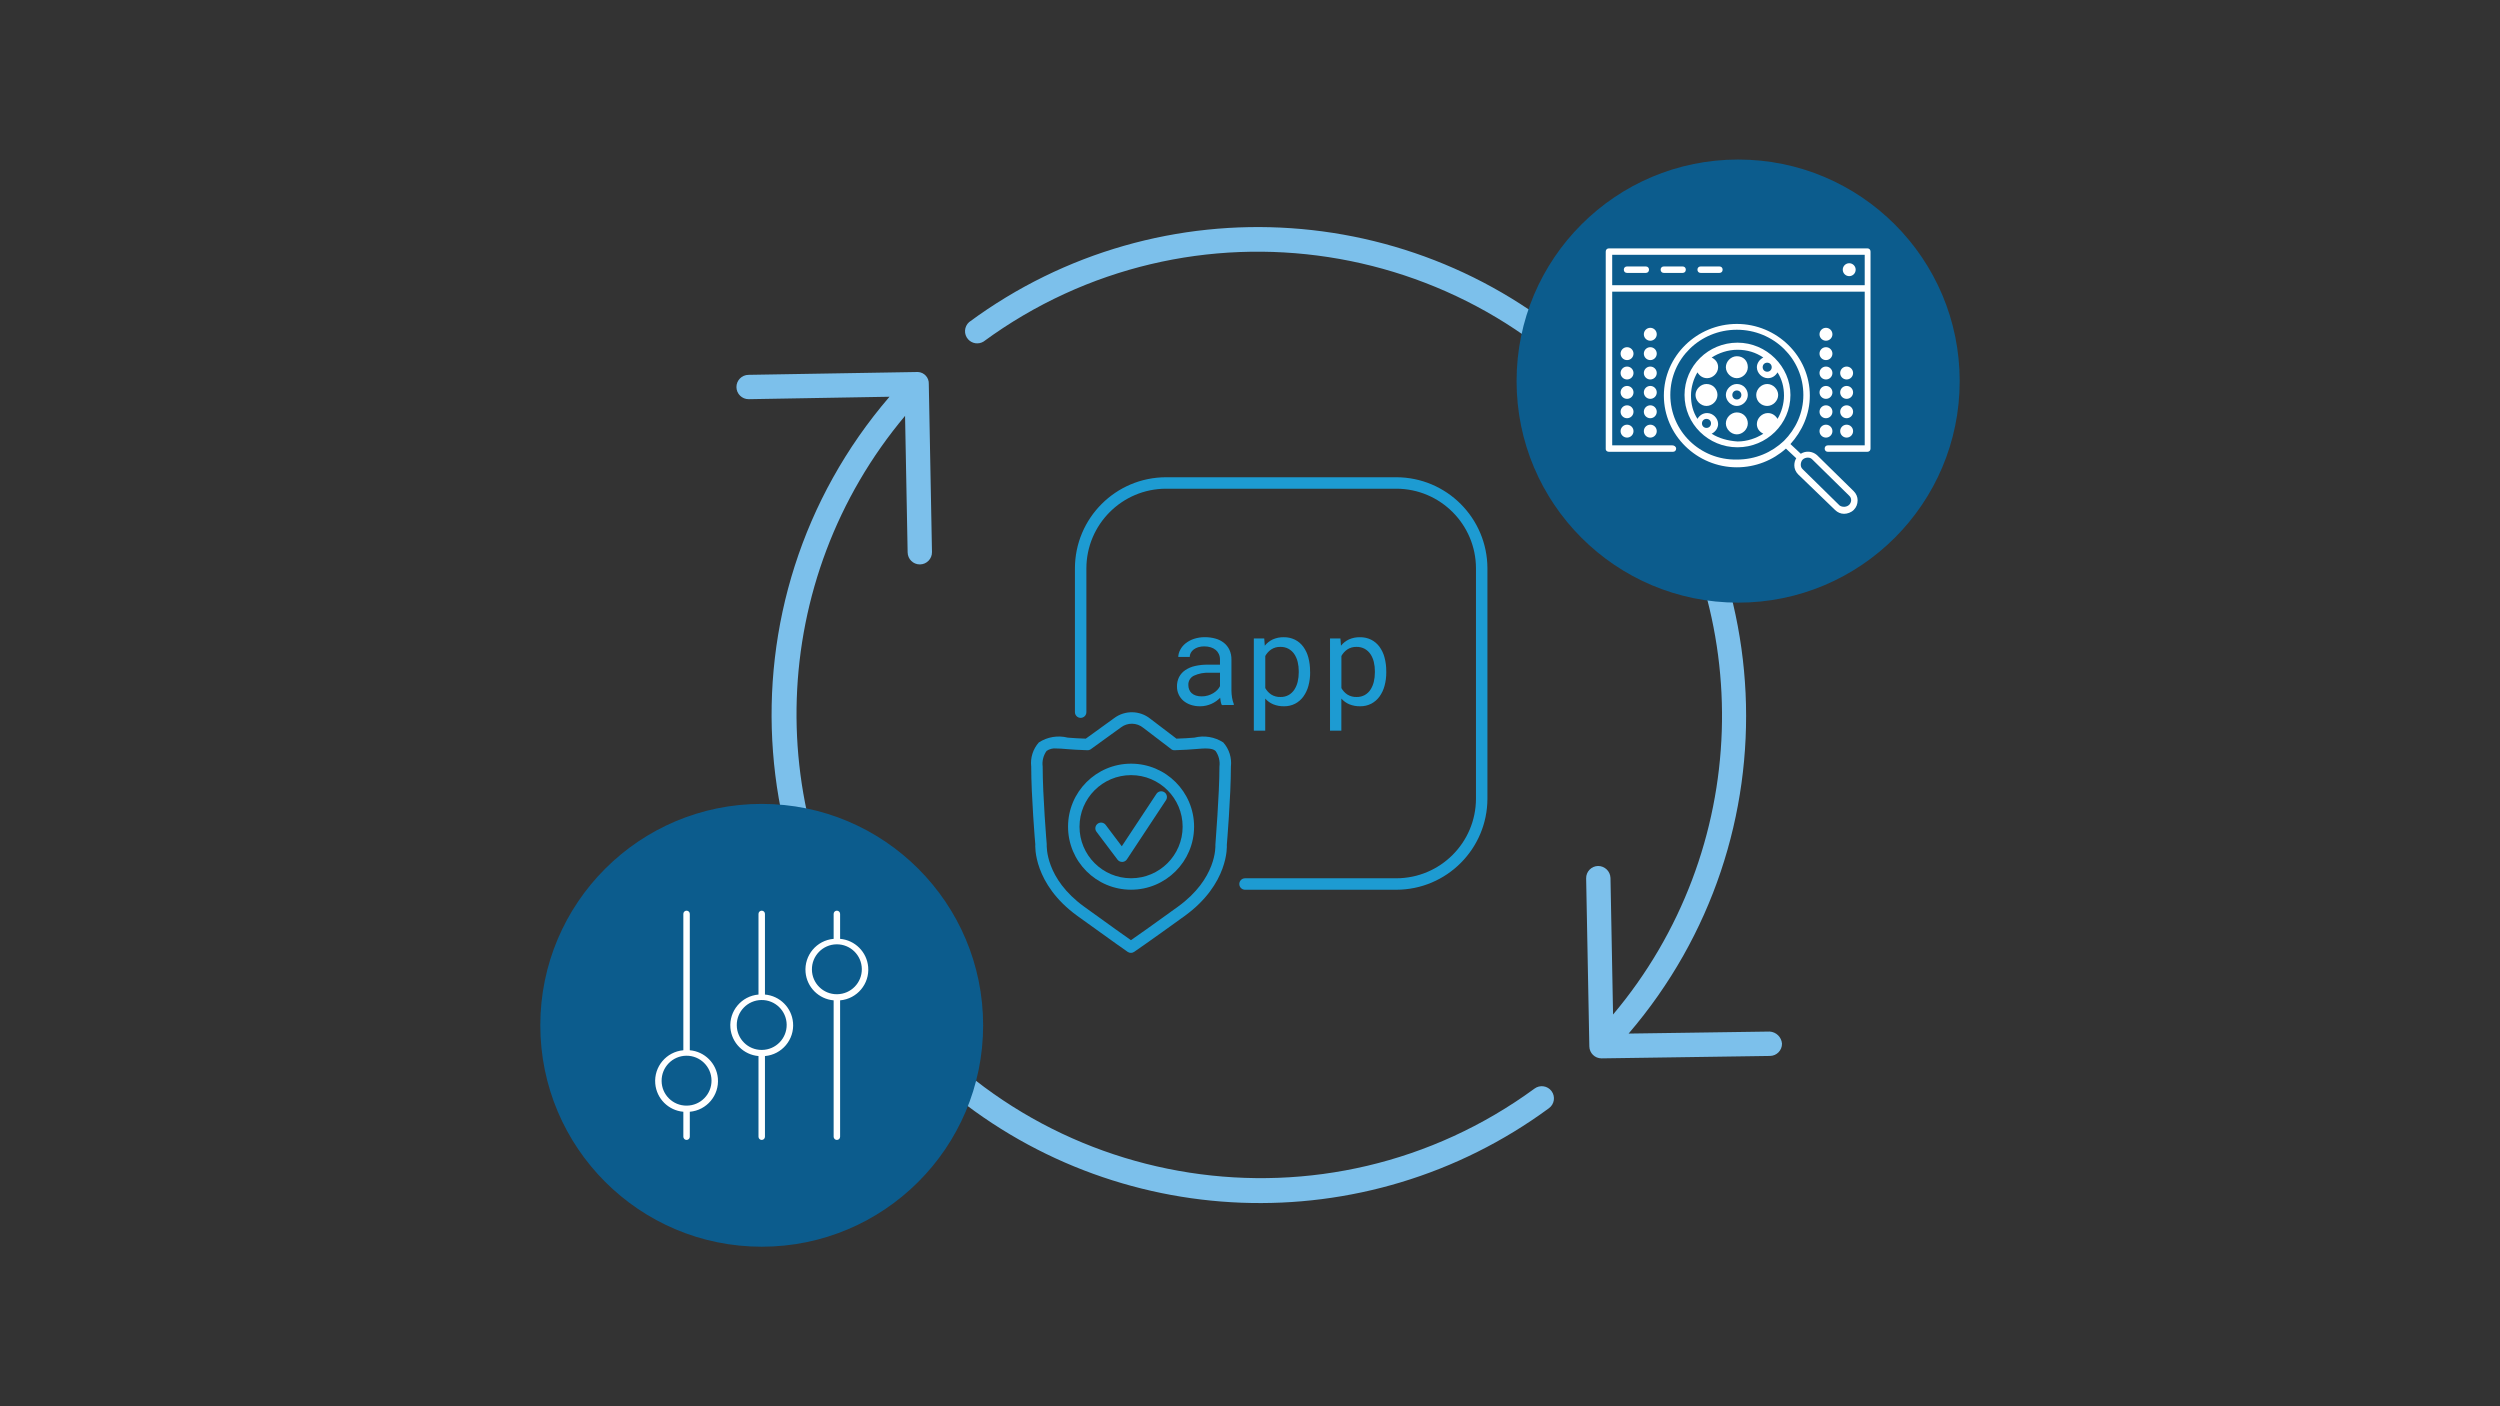 <svg xmlns="http://www.w3.org/2000/svg" id="Layer_1" viewBox="0 0 1200 675"><rect x="0" y="0" width="1200" height="675" fill="#333333" stroke="none"/><g><path d="m435.67,265.189c.057,3.185,2.656,5.736,5.841,5.736h.105c3.225-.058,5.793-2.719,5.736-5.944v-.002l-1.53-80.672c.146-3.029-2.191-5.602-5.22-5.748-.238-.011-.477-.007-.714.012l-80.602,1.355c-3.226.026-5.82,2.662-5.794,5.887.026,3.226,2.662,5.82,5.887,5.794h.117l67.46-1.168c-84.336,98.164-73.126,246.109,25.038,330.444,82.757,71.099,203.633,75.676,291.529,11.038,2.597-1.916,3.148-5.574,1.232-8.171-1.916-2.597-5.574-3.148-8.171-1.232h0c-99.273,72.639-238.635,51.048-311.274-48.225-60.546-82.747-56.781-196.137,9.122-274.684l1.238,65.579h0Z" fill="#7cc0eb"></path><path d="m766.687,175.265c-81.879-79.827-209.539-88.566-301.532-20.641-2.405,2.15-2.612,5.842-.462,8.247,1.876,2.099,4.984,2.561,7.39,1.098,99.19-72.763,238.585-51.339,311.348,47.852,60.777,82.851,56.992,196.526-9.161,275.151l-1.238-65.568c-.119-3.199-2.745-5.732-5.946-5.736-3.225.058-5.793,2.719-5.736,5.944v.002l1.53,80.672c.057,3.185,2.656,5.736,5.841,5.736h.082l80.8-1.168c3.225-.045,5.804-2.696,5.759-5.921h0c-.267-3.135-2.794-5.598-5.934-5.783l-67.694.97c80.669-94.086,74.074-234.73-15.046-320.854h0Z" fill="#7cc0eb"></path></g><circle cx="834.304" cy="182.924" r="106.347" fill="#0c5c8d"></circle><circle cx="365.626" cy="492.146" r="106.277" fill="#0c5c8d"></circle><g id="app-shield-check"><g id="e63dddd9-5a19-4fd2-95ee-4653cc791d2f"><path d="m542.842,457.384c-.558,0-1.103-.172-1.562-.49,0,0-6.6-4.576-24.101-17.221-21.269-15.4-20.295-33.693-20.24-34.469h0c-.033,0-1.958-23.1-1.958-37.279-.478-4.195.852-8.395,3.657-11.55,4.096-2.669,9.119-3.508,13.86-2.315,1.315.11,2.678.226,4.092.291,1.533.084,3.062.152,4.587.204l13.563-9.812c5.175-3.913,12.348-3.809,17.407.253l12.556,9.559c1.502-.06,3.009-.121,4.521-.204h0c1.413-.066,2.777-.182,4.087-.291,4.743-1.188,9.766-.349,13.865,2.315,2.806,3.155,4.136,7.355,3.658,11.55,0,14.24-1.942,37.455-1.964,37.692.055.357,1.034,18.656-20.24,34.05-17.275,12.501-24.2,17.188-24.25,17.237-.454.31-.99.476-1.54.479Zm-35.772-98.115c-1.659-.183-3.328.233-4.708,1.171-1.552,2.169-2.225,4.846-1.881,7.491,0,14.008,1.919,36.998,1.942,37.229-.033,1.056-.693,16.544,17.98,30.052,12.65,9.168,19.613,14.08,22.451,16.071,2.882-1.991,9.933-6.93,22.55-16.071,18.7-13.508,18.018-28.996,17.98-29.65s1.947-23.65,1.947-37.631c.344-2.645-.329-5.322-1.881-7.491-1.688-1.546-5.396-1.238-9.68-.88-1.37.11-2.8.231-4.274.303h0c-1.875.099-3.745.176-5.604.242-.732.069-1.457-.198-1.969-.726l-13.101-9.988c-3.126-2.609-7.649-2.683-10.857-.176l-14.338,10.373c-.494.364-1.098.547-1.71.517-1.859-.066-3.729-.143-5.605-.242-1.474-.072-2.904-.192-4.274-.303-1.787-.154-3.481-.291-4.966-.291Z" fill="#1d9bd2"></path><path d="m538.591,413.719c-.866,0-1.681-.408-2.2-1.1l-10.076-13.37c-.913-1.214-.669-2.938.545-3.851,1.214-.913,2.938-.669,3.851.545.001.002.003.004.004.005l7.738,10.263,16.577-25.075c.791-1.297,2.483-1.707,3.78-.916,1.297.791,1.707,2.483.916,3.78-.036.059-.074.116-.114.172l-18.7,28.319c-.491.742-1.311,1.202-2.2,1.232l-.121-.005Z" fill="#1d9bd2"></path><path d="m542.914,427.062c-16.707,0-30.25-13.543-30.25-30.25,0-16.707,13.543-30.25,30.25-30.25s30.25,13.543,30.25,30.25h0c-.018,16.699-13.551,30.232-30.25,30.25Zm0-55c-13.669,0-24.75,11.081-24.75,24.75s11.081,24.75,24.75,24.75,24.75-11.081,24.75-24.75h0c0-13.669-11.081-24.75-24.75-24.75Z" fill="#1d9bd2"></path><path d="m586.479,338.424c-.245-.49-.419-1.012-.517-1.551-.129-.64-.223-1.286-.281-1.936-.572.572-1.19,1.096-1.848,1.567-.703.506-1.455.941-2.244,1.298-.839.382-1.714.679-2.613.885-.969.223-1.96.332-2.954.325-1.564.021-3.119-.229-4.598-.737-1.278-.439-2.461-1.117-3.487-1.997-.938-.825-1.688-1.842-2.2-2.981-.528-1.174-.796-2.448-.786-3.735-.043-1.597.308-3.18,1.023-4.609.702-1.328,1.723-2.462,2.97-3.3,1.407-.935,2.976-1.6,4.625-1.964,1.984-.455,4.015-.672,6.05-.649h5.968v-2.514c.01-.897-.178-1.785-.55-2.601-.349-.759-.864-1.43-1.507-1.964-.703-.568-1.51-.994-2.376-1.254-1.02-.309-2.081-.459-3.146-.445-.986-.016-1.968.126-2.909.418-.782.239-1.517.611-2.173,1.1-.57.43-1.038.98-1.37,1.611-.322.595-.49,1.26-.49,1.936h-5.5c.039-1.209.367-2.392.957-3.448.62-1.171,1.474-2.203,2.508-3.031,1.193-.95,2.542-1.685,3.988-2.173,1.719-.574,3.523-.853,5.335-.825,1.706-.015,3.405.209,5.049.666,1.464.395,2.834,1.077,4.031,2.007,1.136.899,2.05,2.047,2.673,3.355.68,1.471,1.014,3.077.979,4.697v14.85c.007,1.135.104,2.268.291,3.388.163,1.065.442,2.108.83,3.113v.473l-5.731.022Zm-9.658-4.163c1.009.008,2.013-.132,2.981-.418.886-.261,1.735-.63,2.53-1.1.721-.429,1.381-.953,1.964-1.557.522-.536.959-1.148,1.298-1.815v-6.457h-5.082c-2.558-.129-5.11.357-7.442,1.419-1.7.82-2.748,2.575-2.662,4.461-.011.752.126,1.5.401,2.2.259.662.668,1.254,1.193,1.733.585.51,1.268.896,2.007,1.133.908.289,1.858.425,2.811.401Z" fill="#1d9bd2"></path><path d="m628.868,322.799c.017,2.158-.261,4.308-.825,6.391-.488,1.853-1.31,3.601-2.425,5.159-1.033,1.431-2.383,2.603-3.944,3.426-1.658.848-3.5,1.273-5.363,1.238-1.763.034-3.516-.286-5.154-.94-1.472-.618-2.788-1.558-3.85-2.75v15.389h-5.467v-44.253h4.994l.264,3.487c1.032-1.294,2.349-2.332,3.85-3.031,1.651-.725,3.439-1.081,5.241-1.045,1.884-.039,3.75.376,5.44,1.21,1.564.799,2.918,1.954,3.954,3.372,1.123,1.552,1.945,3.299,2.425,5.154.571,2.153.849,4.373.825,6.6l.033.594Zm-5.467-.622c.007-1.498-.165-2.992-.512-4.45-.311-1.323-.851-2.581-1.595-3.718-.705-1.055-1.647-1.931-2.75-2.558-1.214-.658-2.58-.985-3.96-.946-1.557-.049-3.093.379-4.4,1.226-1.186.808-2.162,1.886-2.849,3.146v15.4c.686,1.239,1.657,2.296,2.832,3.086,1.343.842,2.91,1.258,4.493,1.193,1.371.036,2.727-.294,3.927-.957,1.097-.635,2.028-1.521,2.717-2.585.738-1.151,1.274-2.419,1.584-3.751.346-1.461.517-2.959.512-4.461v-.627Z" fill="#1d9bd2"></path><path d="m665.41,322.799c.017,2.158-.261,4.308-.825,6.391-.488,1.853-1.31,3.601-2.426,5.159-1.033,1.431-2.383,2.603-3.943,3.426-1.658.848-3.5,1.273-5.362,1.238-1.763.034-3.516-.286-5.154-.94-1.472-.618-2.788-1.558-3.85-2.75v15.389h-5.439v-44.253h4.994l.264,3.487c1.032-1.294,2.349-2.332,3.85-3.031,1.651-.725,3.439-1.081,5.241-1.045,1.884-.039,3.75.376,5.439,1.21,1.564.799,2.918,1.954,3.955,3.372,1.123,1.552,1.945,3.299,2.426,5.154.571,2.153.849,4.373.825,6.6l.005.594Zm-5.467-.622c.007-1.498-.165-2.992-.511-4.45-.311-1.323-.851-2.581-1.595-3.718-.705-1.055-1.647-1.931-2.75-2.558-1.214-.658-2.58-.985-3.96-.946-1.557-.049-3.093.379-4.4,1.226-1.186.808-2.162,1.886-2.849,3.146v15.4c.686,1.239,1.657,2.296,2.832,3.086,1.343.842,2.91,1.258,4.494,1.193,1.371.036,2.727-.294,3.927-.957,1.097-.635,2.028-1.521,2.717-2.585.738-1.151,1.274-2.419,1.584-3.751.346-1.461.517-2.959.511-4.461v-.627Z" fill="#1d9bd2"></path><g id="fa3bdea6-7210-47dd-9b6f-043a58bf8c3a"><path d="m670.217,427.079h-72.6c-1.519,0-2.75-1.231-2.75-2.75s1.231-2.75,2.75-2.75h72.6c21.116-.024,38.228-17.136,38.252-38.252v-110.495c-.024-21.116-17.136-38.228-38.253-38.252h-110.495c-21.116.024-38.228,17.136-38.253,38.252v68.998c0,1.519-1.231,2.75-2.75,2.75s-2.75-1.231-2.75-2.75v-68.998c.03-24.151,19.601-43.722,43.752-43.752h110.495c24.151.03,43.722,19.601,43.753,43.752v110.495c-.03,24.151-19.601,43.722-43.753,43.752Z" fill="#1d9bd2"></path></g></g></g><g id="network-automation-1"><g id="f7d499a4-ea40-4a9d-9348-87d00d2270f7"><path d="m329.554,547.171c.856,0,1.55-.694,1.55-1.55v-11.975c8.153-.71,14.187-7.894,13.477-16.047-.624-7.169-6.308-12.854-13.477-13.477v-65.45c0-.856-.694-1.55-1.55-1.55s-1.55.694-1.55,1.55v65.45c-8.153.71-14.187,7.894-13.477,16.047.624,7.169,6.308,12.854,13.477,13.477v11.975c0,.856.694,1.55,1.55,1.55Zm-11.978-28.288c-.087-6.615,5.204-12.048,11.819-12.135,6.615-.087,12.048,5.204,12.135,11.819.087,6.615-5.204,12.048-11.819,12.135-.052,0-.105.001-.157.001-6.569.036-11.927-5.252-11.978-11.82Z" fill="#fff"></path><path d="m365.626,547.171c.856,0,1.55-.694,1.55-1.55v-38.713c8.153-.71,14.187-7.894,13.477-16.047-.624-7.169-6.308-12.854-13.477-13.477v-38.713c0-.856-.694-1.55-1.55-1.55s-1.55.694-1.55,1.55v38.713c-8.153.71-14.187,7.894-13.477,16.047.624,7.169,6.308,12.854,13.477,13.477v38.713c0,.856.694,1.55,1.55,1.55Zm-11.978-55.025c-.089-6.615,5.201-12.049,11.816-12.139,6.615-.089,12.049,5.201,12.139,11.816.089,6.615-5.201,12.049-11.816,12.139-.053,0-.107.001-.16.001-6.568.036-11.926-5.25-11.978-11.817Z" fill="#fff"></path><path d="m401.698,547.171c.856,0,1.55-.694,1.55-1.55v-65.45c8.153-.71,14.187-7.894,13.477-16.047-.624-7.169-6.308-12.854-13.477-13.477v-11.975c0-.856-.694-1.55-1.55-1.55s-1.55.694-1.55,1.55v11.975c-8.153.71-14.187,7.894-13.477,16.047.624,7.169,6.308,12.854,13.477,13.477v65.45c0,.856.694,1.55,1.55,1.55Zm-11.975-81.763c-.087-6.615,5.204-12.048,11.819-12.135,6.615-.087,12.048,5.204,12.135,11.819.087,6.615-5.204,12.048-11.819,12.135-.053,0-.107.001-.16.001-6.568.034-11.924-5.253-11.975-11.82Z" fill="#fff"></path></g></g><g><g><path d="m872.124,218.419c-2.17-1.86-5.27-2.17-7.75-.62l-4.96-4.65c5.58-6.2,9.3-14.26,9.3-23.25,0-18.91-15.81-34.41-35.03-34.41s-35.03,15.5-35.03,34.41,15.81,34.41,35.03,34.41c8.99,0,17.36-3.41,23.56-8.99l4.96,4.65c-.62.93-.93,2.17-.93,3.41,0,1.55.62,3.1,1.86,4.34l17.67,17.05c1.24,1.24,2.79,1.86,4.34,1.86s3.41-.62,4.65-1.86c1.24-1.24,1.86-2.79,1.86-4.65,0-1.55-.62-3.1-1.86-4.34l-17.67-17.36Zm-70.37-28.83c0-17.36,14.26-31.31,31.93-31.31s31.93,13.95,31.93,31.31c0,8.68-3.72,16.43-9.3,22.01h0c-5.89,5.58-13.64,8.99-22.63,8.99-17.67.31-31.93-13.64-31.93-31Zm85.87,52.7c-1.24,1.24-3.41,1.24-4.65.31l-17.67-17.36c-.62-.62-.93-1.24-.93-2.17s.31-1.86.93-2.48,1.55-.93,2.48-.93,1.55.31,2.17.93l17.67,17.36h0c.62.62.93,1.24.93,2.17,0,.62-.31,1.55-.93,2.17Z" fill="#fff"></path><path d="m859.414,189.589c0-13.64-11.47-25.11-25.42-25.11s-25.42,11.16-25.42,25.11,11.47,25.11,25.42,25.11c13.95,0,25.42-11.16,25.42-25.11Zm-11.16-15.5c1.24,0,2.17.93,2.17,2.17s-.93,2.17-2.17,2.17-2.17-.93-2.17-2.17.93-2.17,2.17-2.17Zm-29.14,31.31c-1.24,0-2.17-.93-2.17-2.17s.93-2.17,2.17-2.17,2.17.93,2.17,2.17-.93,2.17-2.17,2.17Zm2.48,2.79c1.86-.93,3.1-2.79,3.1-4.65,0-2.79-2.48-5.27-5.27-5.27-2.17,0-3.72,1.24-4.65,2.79-2.17-3.41-3.1-7.13-3.1-11.16s1.24-8.06,3.1-11.16c.93,1.55,2.48,2.79,4.65,2.79,2.79,0,5.27-2.48,5.27-5.27,0-2.17-1.24-3.72-3.1-4.65,3.41-2.17,7.75-3.72,12.4-3.72s8.68,1.24,12.4,3.72c-1.86.93-3.1,2.79-3.1,4.65,0,2.79,2.48,5.27,5.27,5.27,2.17,0,3.72-1.24,4.65-2.79,2.17,3.41,3.1,7.13,3.1,11.16s-1.24,8.06-3.1,11.16c-.93-1.55-2.48-2.79-4.65-2.79-2.79,0-5.27,2.48-5.27,5.27,0,2.17,1.24,3.72,3.1,4.65-3.41,2.17-7.75,3.72-12.4,3.72-4.65-.31-8.99-1.55-12.4-3.72Z" fill="#fff"></path><path d="m896.304,119.219h-124c-.93,0-1.55.62-1.55,1.55v94.86c0,.62.62,1.24,1.55,1.24h30.69c.93,0,1.55-.62,1.55-1.55s-.93-1.55-1.86-1.55h-28.83v-73.78h121.21v73.78h-17.67c-.93,0-1.55.62-1.55,1.55s.62,1.55,1.55,1.55h18.91c.93,0,1.55-.62,1.55-1.55v-94.55c0-.93-.62-1.55-1.55-1.55Zm-122.45,3.1h121.21v14.57h-121.21v-14.57Z" fill="#fff"></path><path d="m789.974,127.899h-8.99c-.93,0-1.55.62-1.55,1.55s.62,1.55,1.55,1.55h8.99c.93,0,1.55-.62,1.55-1.55s-.62-1.55-1.55-1.55Z" fill="#fff"></path><path d="m807.644,127.899h-8.99c-.93,0-1.55.62-1.55,1.55s.62,1.55,1.55,1.55h8.99c.93,0,1.55-.62,1.55-1.55s-.62-1.55-1.55-1.55Z" fill="#fff"></path><path d="m825.314,127.899h-8.99c-.93,0-1.55.62-1.55,1.55s.62,1.55,1.55,1.55h8.99c.93,0,1.55-.62,1.55-1.55s-.62-1.55-1.55-1.55Z" fill="#fff"></path><circle cx="887.624" cy="129.449" r="3.1" fill="#fff"></circle><circle cx="780.984" cy="206.949" r="3.1" fill="#fff"></circle><circle cx="792.144" cy="206.949" r="3.1" fill="#fff"></circle><circle cx="780.984" cy="197.649" r="3.1" fill="#fff"></circle><circle cx="792.144" cy="197.649" r="3.1" fill="#fff"></circle><circle cx="780.984" cy="188.349" r="3.1" fill="#fff"></circle><circle cx="792.144" cy="188.349" r="3.1" fill="#fff"></circle><circle cx="780.984" cy="179.049" r="3.1" fill="#fff"></circle><circle cx="792.144" cy="179.049" r="3.1" fill="#fff"></circle><circle cx="780.984" cy="169.749" r="3.1" fill="#fff"></circle><circle cx="792.144" cy="169.749" r="3.1" fill="#fff"></circle><circle cx="792.144" cy="160.449" r="3.1" fill="#fff"></circle><circle cx="876.464" cy="206.949" r="3.1" fill="#fff"></circle><circle cx="886.384" cy="206.949" r="3.1" fill="#fff"></circle><circle cx="876.464" cy="197.649" r="3.1" fill="#fff"></circle><circle cx="886.384" cy="197.649" r="3.1" fill="#fff"></circle><circle cx="876.464" cy="188.349" r="3.1" fill="#fff"></circle><circle cx="886.384" cy="188.349" r="3.1" fill="#fff"></circle><circle cx="876.464" cy="179.049" r="3.1" fill="#fff"></circle><circle cx="886.384" cy="179.049" r="3.1" fill="#fff"></circle><circle cx="876.464" cy="169.749" r="3.1" fill="#fff"></circle><circle cx="876.464" cy="160.449" r="3.1" fill="#fff"></circle><path d="m833.684,184.319c-2.79,0-5.27,2.48-5.27,5.27s2.48,5.27,5.27,5.27,5.27-2.48,5.27-5.27-2.17-5.27-5.27-5.27Zm0,7.44c-1.24,0-2.17-.93-2.17-2.17s.93-2.17,2.17-2.17,2.17.93,2.17,2.17-.93,2.17-2.17,2.17Z" fill="#fff"></path><path d="m833.684,170.989c-2.79,0-5.27,2.48-5.27,5.27s2.48,5.27,5.27,5.27,5.27-2.48,5.27-5.27c0-3.1-2.17-5.27-5.27-5.27Z" fill="#fff"></path><path d="m833.684,197.959c-2.79,0-5.27,2.48-5.27,5.27s2.48,5.27,5.27,5.27,5.27-2.48,5.27-5.27-2.17-5.27-5.27-5.27Z" fill="#fff"></path><path d="m848.254,194.859c2.79,0,5.27-2.48,5.27-5.27s-2.48-5.27-5.27-5.27-5.27,2.48-5.27,5.27c0,3.1,2.48,5.27,5.27,5.27Z" fill="#fff"></path><path d="m819.114,184.319c-2.79,0-5.27,2.48-5.27,5.27s2.48,5.27,5.27,5.27,5.27-2.48,5.27-5.27c0-2.79-2.17-5.27-5.27-5.27Z" fill="#fff"></path></g></g></svg>